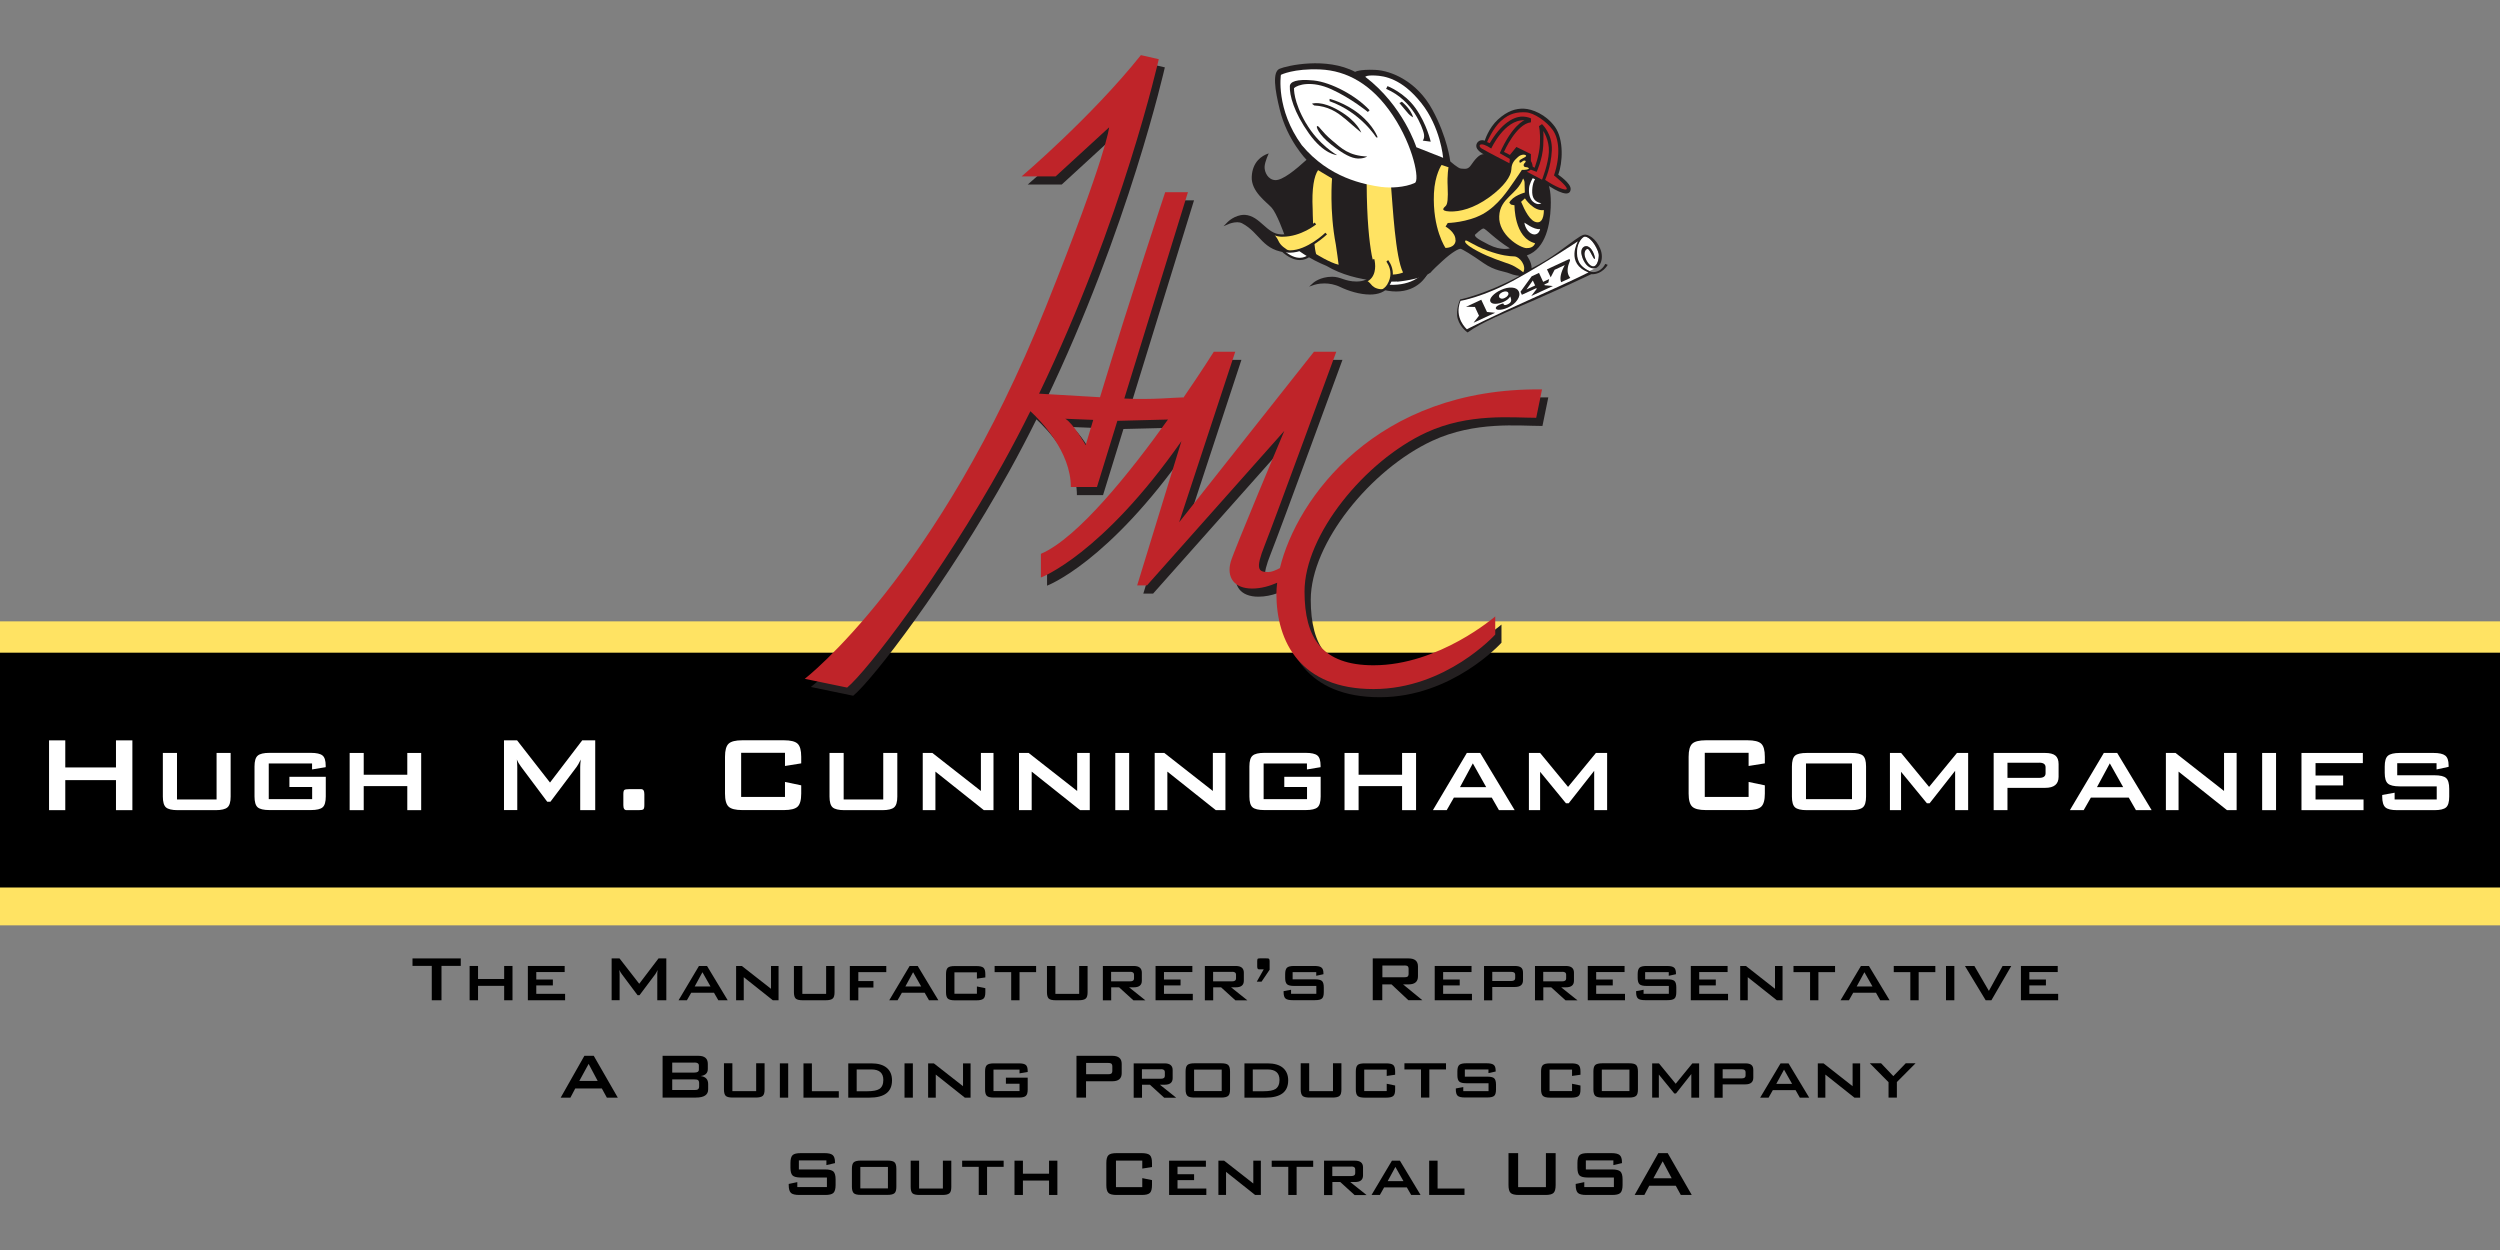 <?xml version="1.0" encoding="UTF-8"?>
<svg xmlns="http://www.w3.org/2000/svg" id="Layer_1" version="1.1" viewBox="0 0 288 144">
  <rect x="0" y="0" width="288" height="144" fill="#808080" stroke="none"/>
  <defs>
    <style>
      .st0 {
        fill: #231f20;
      }

      .st1 {
        fill: #bf2429;
      }

      .st2 {
        fill: #fff;
      }

      .st3 {
        fill: #ffe363;
      }
    </style>
  </defs>
  <rect class="st3" x="0" y="71.58" width="288" height="35.02"></rect>
  <rect x="0" y="75.19" width="288" height="27.05"></rect>
  <g>
    <path class="st0" d="M139.51,47.73c.26-.58-.26-1.01-2.49-1.01-.88,0-3.71.3-6.8.13l7.33-23.77h-2.62s-3.84,11.54-7.51,23.62c-3.21-.18-6.17-.36-7.02-.41,9.61-19.93,13.79-38.53,13.79-38.53l-2.06-.47c-5.69,7.13-13.74,13.97-13.74,13.97h3.92l6.16-5.65s-.2,3-7.33,20.78c-12.39,30.92-27.73,42.75-27.73,42.75l4.88,1.01c2.27-1.86,10.83-12.99,17.97-25.85,1.1-1.99,2.15-3.99,3.14-5.99,1.24,1.14,4.66,4.68,4.66,8.73h3.01l2.35-7.62,6.81-.17M125.78,52.23s-1.44-2.53-2.35-3.04l3.22.13c-.29.98-.58,1.95-.87,2.91Z"></path>
    <path class="st0" d="M146.82,66.84c-1.13,0-1.54-.27-.41-3.1,1.13-2.83,8.24-22.28,8.24-22.28h-2.57l-15.53,19.64,6.46-19.64h-2.47s-12.62,20.19-19.92,23.28v2.73s7.02-2.6,16.19-15.71l-5.1,16.62h1.13l15.82-17.8s-5.82,13.83-6.17,15.07c-.51,1.82.41,3.09,2.47,3.09,3.08,0,5.75-2.55,5.75-2.55l-.51-1.19s-2.26,1.82-3.39,1.82Z"></path>
    <path class="st0" d="M178.36,45.8l-.67,3.27c-2.75,0-7.77-.57-12.67,1.7-7.1,3.29-14.02,11.81-14.02,18.31,0,5.36,2.02,8.5,7.95,8.5,7.55,0,14.02-5.63,14.02-5.63v2.09s-5.66,6.28-14.02,6.28-11.19-5.36-11.19-10.99c0-7.19,8.9-23.81,30.6-23.55Z"></path>
  </g>
  <g>
    <path class="st2" d="M5.65,93.33v-8.04h1.87v3.12h5.84v-3.12h1.89v8.04h-1.89v-3.46h-5.84v3.46h-1.87Z"></path>
    <path class="st2" d="M20.39,86.74v5.36h4.56v-5.36h1.62v5.03c0,.61-.12,1.03-.37,1.24-.24.21-.7.32-1.36.32h-4.36c-.66,0-1.12-.11-1.36-.32-.24-.21-.36-.63-.36-1.24v-5.03h1.62Z"></path>
    <path class="st2" d="M35.96,87.95h-5v4.11h5v-1.4h-2.62v-1.17h4.19v2.27c0,.61-.12,1.03-.36,1.24-.24.21-.69.32-1.36.32h-4.77c-.66,0-1.12-.11-1.36-.32-.24-.21-.36-.63-.36-1.24v-3.47c0-.61.12-1.03.37-1.24.24-.21.69-.32,1.35-.32h4.77c.64,0,1.09.1,1.34.3.25.2.37.6.37,1.18v.17l-1.57.26v-.7Z"></path>
    <path class="st2" d="M40.28,93.33v-6.59h1.62v2.51h5.02v-2.51h1.6v6.59h-1.6v-2.77h-5.02v2.77h-1.62Z"></path>
    <path class="st2" d="M58.06,93.33v-8.04h1.51l3.79,4.86,3.71-4.86h1.5v8.04h-1.73v-4.97c0-.2.02-.48.06-.86-.2.41-.35.69-.47.84l-3.02,4.02h-.37l-3.02-4.04c-.22-.29-.38-.57-.48-.83.03.32.05.61.05.86v4.97h-1.51Z"></path>
    <path class="st2" d="M73.86,90.91c.25,0,.37.19.37.58v1.26c0,.27-.04.43-.12.49-.08.06-.26.09-.54.09h-1.39c-.25,0-.37-.19-.37-.58v-1.26c0-.27.04-.43.12-.49.08-.06.26-.09.54-.09h1.39Z"></path>
    <path class="st2" d="M90.43,86.72h-5.05v5.09h5.05v-1.73l1.87.39v.95c0,.75-.14,1.25-.42,1.51-.28.26-.81.39-1.57.39h-4.8c-.77,0-1.29-.13-1.57-.39-.28-.26-.42-.76-.42-1.51v-4.24c0-.75.14-1.25.42-1.51.28-.26.8-.39,1.57-.39h4.8c.77,0,1.29.13,1.57.39.28.26.42.76.42,1.51v.76l-1.87.3v-1.53Z"></path>
    <path class="st2" d="M97.19,86.74v5.36h4.56v-5.36h1.62v5.03c0,.61-.12,1.03-.37,1.24-.24.21-.7.32-1.36.32h-4.36c-.66,0-1.12-.11-1.36-.32-.24-.21-.36-.63-.36-1.24v-5.03h1.62Z"></path>
    <path class="st2" d="M106.3,93.33v-6.59h1.11l5.59,4.38v-4.38h1.45v6.59h-1.11l-5.58-4.44v4.44h-1.46Z"></path>
    <path class="st2" d="M117.39,93.33v-6.59h1.11l5.59,4.38v-4.38h1.45v6.59h-1.11l-5.58-4.44v4.44h-1.46Z"></path>
    <path class="st2" d="M128.48,93.33v-6.59h1.6v6.59h-1.6Z"></path>
    <path class="st2" d="M133.02,93.33v-6.59h1.11l5.59,4.38v-4.38h1.45v6.59h-1.11l-5.58-4.44v4.44h-1.46Z"></path>
    <path class="st2" d="M150.57,87.95h-5v4.11h5v-1.4h-2.62v-1.17h4.19v2.27c0,.61-.12,1.03-.36,1.24-.24.21-.69.32-1.36.32h-4.77c-.66,0-1.12-.11-1.36-.32-.24-.21-.36-.63-.36-1.24v-3.47c0-.61.12-1.03.37-1.24.24-.21.69-.32,1.35-.32h4.77c.64,0,1.09.1,1.34.3.25.2.37.6.37,1.18v.17l-1.57.26v-.7Z"></path>
    <path class="st2" d="M154.89,93.33v-6.59h1.62v2.51h5.01v-2.51h1.61v6.59h-1.61v-2.77h-5.01v2.77h-1.62Z"></path>
    <path class="st2" d="M165.07,93.33l3.91-6.59h1.54l3.97,6.59h-1.81l-.83-1.45h-4.36l-.83,1.45h-1.6ZM168.19,90.68h3.02l-1.54-2.74-1.48,2.74Z"></path>
    <path class="st2" d="M176.13,93.33v-6.59h1.29l3.22,3.91,3.21-3.91h1.29v6.59h-1.49v-4.53l-2.94,3.74h-.31l-2.98-3.63v4.42h-1.29Z"></path>
    <path class="st2" d="M201.44,86.72h-5.05v5.09h5.05v-1.73l1.87.39v.95c0,.75-.14,1.25-.42,1.51s-.81.39-1.57.39h-4.8c-.77,0-1.29-.13-1.57-.39-.28-.26-.42-.76-.42-1.51v-4.24c0-.75.14-1.25.42-1.51.28-.26.8-.39,1.57-.39h4.8c.77,0,1.29.13,1.57.39s.42.76.42,1.51v.76l-1.87.3v-1.53Z"></path>
    <path class="st2" d="M206.43,88.3c0-.62.12-1.04.36-1.25.24-.21.69-.31,1.36-.31h5.1c.67,0,1.12.1,1.36.31.24.21.36.62.36,1.25v3.47c0,.61-.12,1.03-.37,1.24-.25.21-.7.32-1.35.32h-5.1c-.67,0-1.12-.11-1.36-.32-.24-.21-.36-.63-.36-1.24v-3.47ZM208.05,92.06h5.3v-4.11h-5.3v4.11Z"></path>
    <path class="st2" d="M217.72,93.33v-6.59h1.29l3.22,3.91,3.21-3.91h1.29v6.59h-1.5v-4.53l-2.94,3.74h-.31l-2.98-3.63v4.42h-1.29Z"></path>
    <path class="st2" d="M229.67,93.33v-6.59h5.93c.54,0,.93.1,1.18.3.24.2.37.52.37.98v1.46c0,.85-.51,1.28-1.54,1.28h-4.35v2.57h-1.59ZM234.92,87.87h-3.66v1.74h3.66c.49,0,.73-.18.73-.53v-.69c0-.35-.24-.53-.73-.53Z"></path>
    <path class="st2" d="M238.45,93.33l3.91-6.59h1.54l3.97,6.59h-1.81l-.83-1.45h-4.36l-.83,1.45h-1.6ZM241.57,90.68h3.02l-1.54-2.74-1.48,2.74Z"></path>
    <path class="st2" d="M249.51,93.33v-6.59h1.11l5.59,4.38v-4.38h1.45v6.59h-1.11l-5.58-4.44v4.44h-1.46Z"></path>
    <path class="st2" d="M260.6,93.33v-6.59h1.6v6.59h-1.6Z"></path>
    <path class="st2" d="M265.13,93.33v-6.59h7.07v1.17h-5.45v1.43h3.18v1.14h-3.18v1.62h5.53v1.23h-7.15Z"></path>
    <path class="st2" d="M280.69,87.92h-4.53v1.39h4.28c.67,0,1.12.11,1.35.32.24.21.36.63.36,1.24v.9c0,.61-.12,1.03-.36,1.24-.24.21-.69.32-1.35.32h-4.28c-.67,0-1.12-.11-1.36-.32-.24-.21-.37-.63-.37-1.24v-.19l1.43-.26v.78h4.85v-1.51h-4.27c-.65,0-1.11-.11-1.35-.32-.25-.21-.37-.63-.37-1.24v-.73c0-.61.12-1.03.37-1.24.25-.21.7-.32,1.35-.32h3.91c.63,0,1.08.1,1.34.3.26.2.39.58.39,1.14v.16l-1.39.3v-.7Z"></path>
  </g>
  <g>
    <g>
      <path class="st2" d="M164.21,31.67s-1.4,2.7-5.38,1.43l-.03-1.21,5.25-.65.16.43Z"></path>
      <path class="st0" d="M158.79,33.23l-.09-.03-.04-1.42,5.48-.68.2.53-.13.05.13-.05.02.06-.03.05s-.96,1.84-3.49,1.84h0c-.6,0-1.27-.1-2.05-.35h0ZM160.83,33.3c1.19,0,2-.43,2.52-.85h0c.41-.34.63-.67.71-.79h0l-.1-.27-5.02.62.02.99c.71.22,1.33.3,1.87.3h0Z"></path>
    </g>
    <path class="st0" d="M158.84,32.68v.42c3.96,1.27,5.75-1.7,5.75-1.7l-.43-.16c-.55.7-2.04,2-5.32,1.44Z"></path>
    <g>
      <path class="st2" d="M147.64,28.79c2.19,2.06,3.42.42,3.42.42l-1.46-1.48-1.96,1.06Z"></path>
      <path class="st0" d="M147.55,28.89l-.13-.13,2.21-1.2,1.62,1.64-.07.09s-.5.67-1.44.67h0c-.58,0-1.32-.26-2.18-1.07h0ZM149.73,29.7c.4,0,.7-.14.91-.28h0c.1-.07.18-.14.23-.19h0l-1.3-1.32-1.7.92c.77.67,1.39.87,1.86.87h0Z"></path>
    </g>
    <path class="st2" d="M183.58,30.69c.2,0,.49-.01.59-1.27.02-.31-.18-.68-.24-.8-.65-1.36-1.37-1.41-1.42-1.39-.75.34-1.04,1.52-.8,2.61.17.76.88,1.22,1.39,1.39l.79-.38c-.68-.11-1.39-.71-1.51-.97,0,0-.34-.74-.17-1.15.15-.37.46-.39.59-.38.18.02.71.31.92,1.35,0,0,0,.06-.03.11l-.08-.04s-.27-.48-.4-.71c-.13-.23-.16-.37-.37-.39-.2-.02-.34.28-.34.52.01.69.5,1.49,1.07,1.5Z"></path>
    <path class="st0" d="M160.93,32.43s-4.58.31-8.12-1.8c0,0-4.13-1.62-4.89-3.71,0,0-.83-2.34-1.43-3-.61-.67-2.37-1.86-2.29-3.56.08-1.7,1.13-2.43,1.96-2.69,0,0-.45.93-.48,1.55-.02.61.39,1.49,1.23,1.53.84.04,2.36-1.21,3.6-2.34,0,0-2.23-2.27-3.08-5.78-.57-2.3-.87-4.35-.02-4.71.85-.36,5.37-1.39,8.7.36,0,0,.45-.31,2.32-.23,1.87.08,4.82,1.35,6.57,4.57,1.76,3.22,2.07,5.97,2.07,5.97,0,0,.9.81,1.23.83.47.02.79.15,1.17-.41.38-.56.99-1.34,1.46-1.23,0,0-.72-.37-.84-.81-.13-.44.28-.99.96-.77,0,0,.42-1.43,1.51-2.43,1.1-1,2.07-1.29,3.01-1.25.93.04,2.5.63,3.56,2.09,1.05,1.46.89,4.16.38,5.52,0,0,1.46.97,1.43,1.65-.03.68-.72.78-2.5-.35,0,0,.28.75.2,2.51-.08,1.76-.49,4.69-2.75,5.49,0,0,.58.78.55,1.47,0,0,1.3-.59,3-1.81,1.71-1.22,2.56-1.95,3.03-2.05.47-.1,1.38.41,1.88,1.62.5,1.2-.09,2.29-.75,2.27-.67-.03-1.14-.63-1.37-1.48-.23-.84.29-1.17.63-1.07.35.1.63.5.79.97.16.47.09.69-.14.24-.23-.44-.44-.9-.62-.91-.18,0-.54.38-.23,1.09.3.71.66.91.91.92.25,0,.59-.47.62-1.19.03-.71-.88-2.21-1.61-2.24-.25-.01-.87.7-.9,1.59-.04.9.08,1.82,1.62,2.46.6.16,1.31-.24,1.63-.91l.28.11s-.62,1.14-1.9,1.08c0,0-3,1.43-6.52,2.97-3.52,1.54-6.03,2.51-7.72,3.74,0,0-.83-.54-1.13-1.55-.31-1.01.27-2.25.27-2.25,0,0,3.06-.64,6.84-2.72,0,0-.6-.04-1.17-.29-.57-.24-1.64-.26-2.97-1.18-1.32-.93-2.48-1.64-2.67-1.65-.2,0-.91.33-2.11,1.44-1.21,1.1-1.31,1.29-1.31,1.29-1.17.83-3.85,1.06-3.85,1.06ZM170.9,26.32c-.23-.01-.99.73-.99.73,0,.21.13.4,1.6,1.14,1.47.74,2.43.42,2.43.42-1.69-1.04-2.8-2.28-3.04-2.29Z"></path>
    <path class="st3" d="M175.87,28.59c-.81-.04-3.26-1.55-3.16-3.68.09-2.13,2.08-2.48,2.75-4.35,0,0,.18.26.17.47,0,.21.03,1.15.03,1.15,0,0-1.42.38-1.79,1.17l.2.22.4.08s-.06,3.76,2.37,4.37c0,0-.15.6-.97.56Z"></path>
    <path class="st2" d="M176.74,27.01c-.56-.03-1.05-.72-1.13-1.35-.01-.08,1.05.84,1.81.73,0,0-.11.64-.68.62Z"></path>
    <path class="st3" d="M177.09,25.61c-.81-.04-1.44-1.39-1.86-2.36l.44-.4s1,1.53,2.18,1.35c0,0,.06,1.45-.75,1.41Z"></path>
    <path class="st1" d="M177.79,15.09s.71,1.07.64,2.43c-.06,1.36-.79,3.18-.79,3.18l-1.75-.92s.3-.1.45-.24l.68.26s.68-1.44.76-3c.06-1.28.01-1.71.01-1.71Z"></path>
    <path class="st2" d="M177.56,23.42s-.17.1-.37.09c-.19-.01-1.13-.22-1.05-1.77.02-.56.43-1.21.43-1.21l.27.12s-.29.37-.33,1.24c-.04.88.24,1.36,1.05,1.53Z"></path>
    <path class="st1" d="M172.93,13.92c.98-.89,1.86-1.02,2.83-.98.96.04,2.43,1.07,3.12,2.04.7.97.93,2.88.14,5.23,0,0,1.49,1.19,1.47,1.53-.01.35-1.5-.32-2.49-1.02,0,0,.68-1.46.77-3.39.09-1.93-1.13-3.03-1.13-3.03l-.35.23s.17.62.11,2.03c-.06,1.4-.62,2.77-.62,2.77l-.21-.13s-.04-.44-.21-.63v-.82s-1.67-.82-1.67-.82l-.75.92-.68-.35s1.4-3.22,3.1-3.41l.02-.44s-.35-.2-.92-.22c-.57-.03-2.17.22-3.84,3.06l-.31-.12s.65-1.57,1.62-2.46Z"></path>
    <path class="st0" d="M175.3,17.67c-.35-.02-.67.03-.67.03l.15-.27.52.24Z"></path>
    <path class="st1" d="M170.7,17.12c-.53-.32-.23-.91,1.09-.01,0,0,1.53-3.36,3.83-3.26,0,0-1.38.5-2.85,3.8l1.16.66-.04.5s-2.66-1.37-3.18-1.69Z"></path>
    <path class="st3" d="M154.21,30.5c-1.05-.25-2.59-1.23-2.59-1.23-.36-1.19-.4-5.15-.4-5.15-.12-2.44.17-3.86.62-4.52l1.61.96s-.32,3.7.44,7.63c.08.43.32,2.32.32,2.32Z"></path>
    <path class="st3" d="M160.25,21.48c.19,2.16.49,8.16,1.38,9.91,0,0-1.13.56-3.05,0,0,0-1.1-1.88-1.14-10.28l2.81.36Z"></path>
    <path class="st2" d="M159.21,21.55c-2.1-.3-6.08-1.04-9.24-4.82-3.03-4.17-2.41-8.11-2.41-8.11,0,0,1.47-.75,4.53-.62,3.06.14,5.95,1.68,8.36,5.29,2.41,3.61,3.11,7.51,2.54,7.78-1.14.54-2.92.6-3.77.47Z"></path>
    <path class="st2" d="M163.16,16.95s-1.5-4.76-5.88-8.1c0,0,.1-.2,1.14-.15,1.04.05,3.04.32,5.29,3.14,2.25,2.81,2.54,6.34,2.54,6.34l-3.09-1.22Z"></path>
    <path class="st3" d="M167.69,27.67c-.04.92-1.17.89-1.17.89,0,0-1.51-2.2-1.33-6.29.1-2.15.88-3.27.88-3.27l.8.27s-.17.85-.1,2.23c.06,1.38-.01,2.03-.23,2.23-.22.2-.67.58.47.63,1.15.05,2.75-.34,4.53-1.62,1.77-1.28,2.54-2.46,2.57-3.23.03-.77.37-1.06.77-1.43.4-.37.93-.29.93-.12,0,.17-.77.38-.78.59-.01.21.09.27.33.06.24-.22.56-.09.31.14-.25.23-.15.49.08.5.23.01.37.08.37.17,0,.08-.34.17-.8.15,0,0-.39.61-.99,1.46-.6.85-1.73,2.64-3.51,3.63-1.78.98-4.04,1.03-4.04,1.03l-.25.41s1.19.66,1.14,1.58Z"></path>
    <path class="st3" d="M173.93,30.44c-.78-.29-2.31-.75-3.72-1.51-1.41-.75-1.53-1.09-1.39-1.21.14-.13.89.54,2.52,1.14,1.63.6,2.54.66,3.13.68.58.03,1.42,1.07,1.01,1.83,0,0-.77-.64-1.55-.93Z"></path>
    <path class="st2" d="M176.5,34.39c-4.83,2.15-7.51,3.54-7.51,3.54,0,0-1.53-1.29-.74-3.27,0,0,2.64-.43,6.27-2.43,3.64-2,7.25-4.43,7.25-4.43,0,0-1.46,2.57,1.23,3.58,0,0-1.67.86-6.5,3.01Z"></path>
    <path class="st0" d="M150.44,14.18c-1.47-2.5-1.37-4.03-1.37-4.03.42-.39,2.04-.9,4.32.14,2.28,1.04,4.19,2.61,4.19,2.61l.2-.2c-1.54-1.68-4.43-3.22-6.44-3.43-2.01-.2-2.73.16-2.75.65-.05,1.04.45,2.99,2.19,5.44,1.74,2.46,3.25,2.51,3.25,2.51,0,0-2.13-1.19-3.59-3.7Z"></path>
    <path class="st0" d="M154.88,13.62c.84.74,1.94,1.66,1.94,1.66,0,0-.45-1.31-2.55-2.53-2.1-1.23-3.14-.8-3.14-.8l.27.2c1.53.07,2.63.74,3.47,1.48Z"></path>
    <path class="st0" d="M156.6,13.15c-1.66-1.34-3.43-1.76-3.43-1.76v.27c3.59,1.28,5.37,4.17,5.37,4.17h.17s-.45-1.34-2.11-2.68Z"></path>
    <path class="st0" d="M151.76,14.52c-.23-.01.14.99,1.59,2.13,1.44,1.14,2.35,1.58,3.06,1.61.72.03,1.09-.23,1.09-.23-2.13-.1-2.93-.91-4.09-1.89-1.16-.98-1.42-1.61-1.65-1.62Z"></path>
    <path class="st0" d="M164.82,16.33s-.44-2.01-1.73-3.84c-1.29-1.83-3.25-2.57-3.25-2.57l-.16.32c3.12,1.32,4.17,4.47,4.33,5.07.16.6-.11.89-.11.89l.92.12Z"></path>
    <path class="st0" d="M161.5,11.72l-.29.15s.77.93,1.02,1.21c.25.28.56.44.56.44-.24-.96-1.3-1.8-1.3-1.8Z"></path>
    <path class="st3" d="M151.54,25.75s-1.83,1.48-3.97,1.39c-1.8-.08-2.51-2.17-4.16-2.25-1.07-.05-1.89.78-1.89.78,0,0,.99-.41,1.63-.07,2.21,1.17,2.35,3.23,5.35,3.37,2.05.09,4.29-2.07,4.29-2.07l-1.25-1.16Z"></path>
    <path class="st0" d="M148.49,29.11c-3.09-.15-3.27-2.27-5.41-3.39h0c-.16-.08-.35-.12-.55-.12h0c-.48,0-.96.19-.96.2h0l-.62.26.47-.48s.8-.82,1.9-.83h0s.06,0,.09,0h0c1.77.12,2.48,2.2,4.16,2.25h0c.06,0,.13,0,.2,0h0c.99,0,1.92-.34,2.59-.68h0c.67-.34,1.09-.68,1.09-.68h0l.17.21s-1.74,1.42-3.85,1.42h0c-.07,0-.14,0-.21,0h0c-1.9-.12-2.63-2.22-4.16-2.25h0s-.06,0-.08,0h0c-.45,0-.85.16-1.16.34h0c.12-.02.24-.03.36-.03h0c.23,0,.46.04.68.15h0c2.28,1.23,2.37,3.23,5.3,3.36h0s.08,0,.12,0h0c.96,0,1.99-.5,2.76-1.01h0c.78-.51,1.3-1.02,1.3-1.02h0l.19.19s-2.15,2.1-4.26,2.11h0s-.09,0-.13,0h0Z"></path>
    <path class="st0" d="M147.31,27.82c-.11-.26-.32-.58-.55-.87-1.24-.53-1.97-1.99-3.35-2.06-1.07-.05-1.89.78-1.89.78,0,0,.99-.41,1.63-.07,2.21,1.17,2.35,3.23,5.35,3.37.05,0,.09,0,.14,0-.62-.31-1.15-.74-1.33-1.16Z"></path>
    <path class="st3" d="M158.17,29.88s.75,2.69-1.91,2.69c-1.39,0-1.88-.55-2.81-.55-1.36,0-2.08.67-2.08.67,0,0,1.5-.52,3.1.26,1.59.78,4.49,1.48,5.44-.09.95-1.56-.12-2.81-.12-2.81l-1.62-.17Z"></path>
    <path class="st0" d="M157.81,33.93c-1.17,0-2.49-.42-3.4-.86h0c-.66-.32-1.31-.42-1.83-.42h0c-.7,0-1.16.16-1.16.16h0l-.61.21.48-.44s.77-.7,2.18-.7h0c.99,0,1.46.55,2.81.55h0c1.62-.01,1.85-.99,1.87-1.76h0c0-.43-.09-.76-.09-.76h0l.26-.07s.1.37.1.83h0c0,.41-.08.92-.4,1.33h0c-.32.41-.87.7-1.75.7h0c-1.43,0-1.95-.56-2.81-.55h0c-.56,0-1,.12-1.33.25h0c.14-.01.29-.02.45-.02h0c.55,0,1.24.1,1.95.44h0c.88.43,2.17.84,3.28.84h0c.87,0,1.6-.25,1.99-.87h0c.28-.46.38-.89.38-1.26h0c0-.42-.12-.77-.24-1.01h0c-.12-.25-.23-.38-.23-.38h0l.2-.18s.54.63.55,1.57h0c0,.42-.11.9-.42,1.4h0c-.46.74-1.3,1-2.22,1h0Z"></path>
    <path class="st0" d="M158.1,32.93c-.15-.14-.4-.52-.67-.59-.23.07-.84.23-1.16.23-1.39,0-1.88-.55-2.81-.55-1.36,0-2.08.67-2.08.67,0,0,1.5-.52,3.1.26,1.41.69,3.83,1.31,5.03.37-.7.05-1.14-.14-1.41-.39Z"></path>
    <g>
      <path class="st0" d="M170.64,34.53l.66,1.41.94.09-2.49,1.15.63-.81-.47-1.01-1.02-.02,1.75-.81Z"></path>
      <path class="st0" d="M173.98,34.15c-.14.24-.38.44-.72.6-.37.17-.7.25-1,.25s-.49-.09-.57-.26c-.08-.18,0-.39.23-.65.24-.26.56-.49.98-.68.47-.22.9-.31,1.29-.28.39.03.65.18.77.44.14.3.09.62-.16.98-.24.36-.6.65-1.09.88-.31.14-.6.23-.88.25-.28.03-.45-.02-.5-.13-.06-.14.07-.29.39-.44.18-.08.33-.13.46-.16.01.04.02.07.03.09.06.13.22.14.47.02.22-.1.35-.22.39-.36.04-.14.01-.32-.1-.56ZM173.07,33.66c-.15.07-.26.16-.33.26-.06.1-.07.21-.03.31.04.09.13.15.24.17.12.02.25,0,.4-.08.16-.07.28-.17.35-.28.08-.11.09-.22.05-.31-.04-.09-.13-.14-.25-.16-.13-.01-.27.02-.43.09Z"></path>
      <path class="st0" d="M177.3,31.45l.47,1.02.69-.32-.09.41-.46.21.04.09.94.09-2.49,1.15.63-.82-.04-.09-1.67.77-.16-.35,1.29-1.78.86-.4ZM176.85,32.89l-.27-.58-.73,1.04.99-.46Z"></path>
      <path class="st0" d="M178.21,31.03l2.59-1.2.07.16-.02.06c-.29.69-.34,1.25-.14,1.68.03.07.1.17.19.29l-1.06.49c-.18-.45-.04-1.11.42-1.97l-1.17.54-.45.87-.43-.92Z"></path>
    </g>
  </g>
  <path class="st1" d="M147.45,65.44c-.49.26-.97.46-1.34.46-1.13,0-1.54-.27-.41-3.1,1.13-2.83,8.24-22.28,8.24-22.28h-2.57l-15.53,19.64,6.46-19.64h-2.47s-1.4,2.24-3.53,5.33l.02-.07c-.88,0-3.71.3-6.8.13l7.33-23.77h-2.62s-3.84,11.54-7.51,23.62c-3.21-.18-6.17-.36-7.02-.41,9.61-19.93,13.79-38.53,13.79-38.53l-2.06-.47c-5.69,7.13-13.74,13.97-13.74,13.97h3.92l6.16-5.65s-.2,3-7.33,20.78c-12.39,30.92-27.73,42.75-27.73,42.75l4.88,1.01c2.27-1.86,10.83-12.99,17.97-25.85,1.1-1.99,2.15-3.99,3.14-5.99,1.24,1.14,4.66,4.68,4.66,8.73h3.01l2.35-7.62,5.83-.15c-4.32,6.04-10.39,13.66-14.64,15.47v2.73s7.02-2.6,16.19-15.71l-5.1,16.62h1.13l15.82-17.8s-5.82,13.83-6.17,15.07c-.51,1.82.41,3.09,2.47,3.09,1.03,0,2.02-.29,2.88-.67-.05.44-.09.87-.09,1.26,0,5.62,2.83,10.99,11.19,10.99s14.02-6.28,14.02-6.28v-2.09s-6.47,5.63-14.02,5.63c-5.93,0-7.95-3.14-7.95-8.5,0-6.5,6.92-15.02,14.02-18.31,4.9-2.27,9.92-1.7,12.67-1.7l.67-3.27c-19.1-.23-28.27,12.6-30.2,20.59ZM125.07,51.28s-1.44-2.53-2.35-3.04l3.22.13c-.29.98-.58,1.95-.87,2.91Z"></path>
  <g>
    <path d="M50.86,111.27v3.96h-1.12v-3.96h-2.22v-.86h5.56v.86h-2.22Z"></path>
    <path d="M54.1,115.23v-3.95h.97v1.5h3.01v-1.5h.96v3.95h-.96v-1.66h-3.01v1.66h-.97Z"></path>
    <path d="M60.81,115.23v-3.95h4.24v.7h-3.27v.86h1.91v.68h-1.91v.97h3.32v.74h-4.29Z"></path>
    <path d="M70.46,115.23v-4.82h.91l2.27,2.92,2.22-2.92h.9v4.82h-1.04v-2.98c0-.12.01-.29.04-.51-.12.24-.21.41-.28.5l-1.81,2.41h-.22l-1.81-2.42c-.13-.17-.23-.34-.29-.5.02.19.03.37.03.51v2.98h-.91Z"></path>
    <path d="M78.17,115.23l2.35-3.95h.93l2.38,3.95h-1.08l-.5-.87h-2.62l-.5.87h-.96ZM80.04,113.64h1.81l-.93-1.64-.89,1.64Z"></path>
    <path d="M84.8,115.23v-3.95h.66l3.36,2.63v-2.63h.87v3.95h-.66l-3.35-2.66v2.66h-.88Z"></path>
    <path d="M92.43,111.28v3.21h2.74v-3.21h.97v3.02c0,.37-.07.62-.22.74-.15.13-.42.19-.82.19h-2.62c-.4,0-.67-.06-.81-.19-.14-.13-.21-.38-.21-.74v-3.02h.97Z"></path>
    <path d="M97.9,115.23v-3.95h4.2v.71h-3.22v1.03h1.74v.74h-1.74v1.48h-.97Z"></path>
    <path d="M102.44,115.23l2.35-3.95h.93l2.38,3.95h-1.08l-.5-.87h-2.62l-.5.87h-.96ZM104.31,113.64h1.81l-.93-1.64-.89,1.64Z"></path>
    <path d="M112.54,112.01h-2.59v2.47h2.59v-.84l.97.2v.47c0,.37-.07.62-.22.74-.15.13-.42.19-.82.19h-2.47c-.4,0-.67-.07-.81-.2s-.21-.38-.21-.74v-2.08c0-.37.07-.61.21-.74.14-.13.41-.19.81-.19h2.47c.4,0,.67.06.82.19.15.13.22.38.22.74v.38l-.97.14v-.73Z"></path>
    <path d="M117.45,111.99v3.24h-.96v-3.24h-1.91v-.71h4.78v.71h-1.92Z"></path>
    <path d="M121.58,111.28v3.21h2.74v-3.21h.97v3.02c0,.37-.07.62-.22.74-.15.13-.42.19-.82.19h-2.62c-.4,0-.67-.06-.81-.19-.14-.13-.21-.38-.21-.74v-3.02h.97Z"></path>
    <path d="M127.05,115.23v-3.95h3.56c.62,0,.93.26.93.77v.93c0,.51-.31.76-.93.76h-.54l1.88,1.5h-1.38l-1.65-1.5h-.91v1.5h-.95ZM130.2,111.96h-2.2v1.09h2.2c.29,0,.44-.11.44-.32v-.46c0-.21-.15-.32-.44-.32Z"></path>
    <path d="M133.12,115.23v-3.95h4.24v.7h-3.27v.86h1.91v.68h-1.91v.97h3.32v.74h-4.29Z"></path>
    <path d="M138.8,115.23v-3.95h3.56c.62,0,.93.26.93.77v.93c0,.51-.31.76-.93.76h-.54l1.88,1.5h-1.38l-1.65-1.5h-.91v1.5h-.95ZM141.95,111.96h-2.2v1.09h2.2c.29,0,.44-.11.44-.32v-.46c0-.21-.15-.32-.44-.32Z"></path>
    <path d="M145.88,110.41h.16c.08,0,.14.02.17.07.03.05.05.14.05.27v.96l-.93,1.38h-.55l.8-1.42h-.53c-.08,0-.14-.03-.17-.08-.03-.05-.05-.14-.05-.27v-.58c0-.14.02-.24.05-.28.03-.04.14-.06.33-.06h.67Z"></path>
    <path d="M151.63,111.99h-2.72v.83h2.57c.4,0,.67.06.81.19.14.13.21.38.21.74v.54c0,.37-.07.62-.21.74-.14.13-.41.19-.81.19h-2.57c-.4,0-.67-.06-.82-.19-.15-.13-.22-.38-.22-.74v-.11l.86-.16v.47h2.91v-.91h-2.56c-.39,0-.66-.06-.81-.19-.15-.13-.22-.38-.22-.74v-.44c0-.37.08-.61.22-.74.15-.13.42-.19.81-.19h2.35c.38,0,.65.06.8.18.16.12.23.35.23.68v.09l-.83.18v-.42Z"></path>
    <path d="M158.14,115.23v-4.82h4.13c.72,0,1.08.31,1.08.93v1.13c0,.62-.36.93-1.08.93h-.64l2.22,1.82h-1.61l-1.94-1.82h-1.06v1.82h-1.1ZM161.77,111.23h-2.52v1.35h2.52c.17,0,.3-.02.36-.06.09-.06.14-.17.14-.33v-.58c0-.16-.05-.27-.14-.33-.07-.04-.19-.06-.36-.06Z"></path>
    <path d="M165.28,115.23v-3.95h4.24v.7h-3.27v.86h1.91v.68h-1.91v.97h3.32v.74h-4.29Z"></path>
    <path d="M170.96,115.23v-3.95h3.56c.32,0,.56.06.71.18.15.12.22.31.22.59v.88c0,.51-.31.77-.93.77h-2.61v1.54h-.95ZM174.11,111.96h-2.2v1.05h2.2c.29,0,.44-.11.44-.32v-.41c0-.21-.15-.32-.44-.32Z"></path>
    <path d="M176.83,115.23v-3.95h3.56c.62,0,.93.26.93.77v.93c0,.51-.31.76-.93.76h-.54l1.88,1.5h-1.38l-1.65-1.5h-.91v1.5h-.95ZM179.98,111.96h-2.2v1.09h2.2c.29,0,.44-.11.44-.32v-.46c0-.21-.15-.32-.44-.32Z"></path>
    <path d="M182.91,115.23v-3.95h4.24v.7h-3.27v.86h1.91v.68h-1.91v.97h3.32v.74h-4.29Z"></path>
    <path d="M192.24,111.99h-2.72v.83h2.57c.4,0,.67.06.81.19.14.13.21.38.21.74v.54c0,.37-.07.62-.21.74-.14.13-.41.19-.81.19h-2.57c-.4,0-.67-.06-.82-.19-.15-.13-.22-.38-.22-.74v-.11l.86-.16v.47h2.91v-.91h-2.56c-.39,0-.66-.06-.81-.19-.15-.13-.22-.38-.22-.74v-.44c0-.37.08-.61.22-.74.15-.13.42-.19.81-.19h2.35c.38,0,.65.06.8.18.16.12.23.35.23.68v.09l-.83.18v-.42Z"></path>
    <path d="M194.78,115.23v-3.95h4.24v.7h-3.27v.86h1.91v.68h-1.91v.97h3.32v.74h-4.29Z"></path>
    <path d="M200.47,115.23v-3.95h.66l3.35,2.63v-2.63h.87v3.95h-.66l-3.35-2.66v2.66h-.88Z"></path>
    <path d="M209.48,111.99v3.24h-.96v-3.24h-1.91v-.71h4.79v.71h-1.92Z"></path>
    <path d="M212.03,115.23l2.35-3.95h.92l2.38,3.95h-1.08l-.49-.87h-2.62l-.49.87h-.96ZM213.9,113.64h1.81l-.93-1.64-.89,1.64Z"></path>
    <path d="M221.03,111.99v3.24h-.96v-3.24h-1.91v-.71h4.79v.71h-1.92Z"></path>
    <path d="M224.18,115.23v-3.95h.96v3.95h-.96Z"></path>
    <path d="M228.75,115.23l-2.39-3.95h1.09l1.67,2.87,1.58-2.87h1l-2.29,3.95h-.66Z"></path>
    <path d="M232.81,115.23v-3.95h4.24v.7h-3.27v.86h1.91v.68h-1.91v.97h3.32v.74h-4.29Z"></path>
    <path d="M64.59,126.45l2.73-4.82h1.08l2.77,4.82h-1.26l-.58-1.06h-3.06l-.56,1.06h-1.12ZM66.74,124.52h2.11l-1.04-1.96-1.07,1.96Z"></path>
    <path d="M76.33,126.45v-4.82h4.13c.72,0,1.08.31,1.08.93v.59c0,.47-.28.74-.83.81.58.07.87.38.87.92v.62c0,.63-.47.94-1.42.94h-3.83ZM80,122.41h-2.56v1.15h2.56c.34,0,.51-.11.51-.35v-.46c0-.23-.17-.35-.51-.35ZM80,124.35h-2.56v1.22h2.56c.19,0,.32-.02.39-.07.1-.06.15-.18.15-.36v-.36c0-.18-.05-.3-.15-.37-.07-.04-.21-.06-.39-.06Z"></path>
    <path d="M84.37,122.49v3.21h2.74v-3.21h.97v3.02c0,.37-.07.62-.22.74-.15.13-.42.19-.82.19h-2.62c-.4,0-.67-.06-.81-.19-.14-.13-.21-.38-.21-.74v-3.02h.97Z"></path>
    <path d="M89.84,126.45v-3.95h.96v3.95h-.96Z"></path>
    <path d="M92.56,126.45v-3.95h.97v3.21h3.1v.74h-4.07Z"></path>
    <path d="M97.72,126.45v-3.95h2.66c.77,0,1.36.17,1.77.51.41.34.61.83.61,1.45,0,1.33-.87,1.99-2.62,1.99h-2.42ZM98.69,125.71h1.24c.64,0,1.1-.09,1.37-.26.31-.2.46-.55.46-1.04,0-.8-.46-1.21-1.37-1.21h-1.7v2.5Z"></path>
    <path d="M104.2,126.45v-3.95h.96v3.95h-.96Z"></path>
    <path d="M106.92,126.45v-3.95h.66l3.36,2.63v-2.63h.87v3.95h-.66l-3.35-2.66v2.66h-.88Z"></path>
    <path d="M117.45,123.22h-3v2.47h3v-.84h-1.57v-.7h2.51v1.36c0,.37-.07.62-.22.74-.14.13-.41.19-.81.19h-2.86c-.4,0-.67-.06-.81-.19-.14-.13-.21-.38-.21-.74v-2.08c0-.37.07-.61.22-.74.15-.13.42-.19.81-.19h2.86c.39,0,.65.06.8.18.15.12.22.36.22.71v.1l-.94.16v-.42Z"></path>
    <path d="M124.01,126.45v-4.82h4.13c.72,0,1.08.31,1.08.93v1.07c0,.62-.36.93-1.08.93h-3.03v1.88h-1.1ZM127.64,122.45h-2.52v1.3h2.52c.17,0,.3-.02.36-.06.09-.06.14-.17.14-.33v-.52c0-.16-.05-.27-.14-.33-.07-.04-.19-.06-.36-.06Z"></path>
    <path d="M130.6,126.45v-3.95h3.56c.62,0,.93.26.93.77v.93c0,.51-.31.76-.93.76h-.54l1.88,1.5h-1.38l-1.65-1.5h-.91v1.5h-.95ZM133.75,123.18h-2.2v1.09h2.2c.29,0,.44-.11.44-.32v-.46c0-.21-.15-.32-.44-.32Z"></path>
    <path d="M136.58,123.43c0-.37.07-.62.22-.75s.42-.19.81-.19h3.06c.4,0,.67.06.81.19.14.12.22.37.22.75v2.08c0,.37-.07.62-.22.74-.15.13-.42.19-.81.19h-3.06c-.4,0-.67-.06-.81-.19-.14-.13-.22-.38-.22-.74v-2.08ZM137.56,125.69h3.18v-2.47h-3.18v2.47Z"></path>
    <path d="M143.36,126.45v-3.95h2.66c.77,0,1.36.17,1.77.51.4.34.61.83.61,1.45,0,1.33-.87,1.99-2.62,1.99h-2.42ZM144.33,125.71h1.24c.64,0,1.1-.09,1.37-.26.3-.2.46-.55.46-1.04,0-.8-.46-1.21-1.38-1.21h-1.7v2.5Z"></path>
    <path d="M150.82,122.49v3.21h2.74v-3.21h.97v3.02c0,.37-.07.62-.22.74-.15.13-.42.19-.82.19h-2.62c-.4,0-.67-.06-.81-.19-.14-.13-.22-.38-.22-.74v-3.02h.97Z"></path>
    <path d="M159.75,123.22h-2.59v2.47h2.59v-.84l.97.2v.47c0,.37-.07.62-.22.74-.15.13-.42.19-.82.19h-2.47c-.4,0-.67-.07-.81-.2-.14-.13-.21-.38-.21-.74v-2.08c0-.37.07-.61.21-.74.14-.13.41-.19.81-.19h2.47c.4,0,.67.06.82.19.15.13.22.38.22.74v.38l-.97.14v-.73Z"></path>
    <path d="M164.66,123.2v3.24h-.96v-3.24h-1.91v-.71h4.79v.71h-1.92Z"></path>
    <path d="M171.47,123.2h-2.72v.83h2.57c.4,0,.67.06.81.19.14.13.21.38.21.74v.54c0,.37-.07.62-.21.74-.14.13-.41.19-.81.19h-2.57c-.4,0-.67-.06-.82-.19-.15-.13-.22-.38-.22-.74v-.11l.86-.16v.47h2.91v-.91h-2.56c-.39,0-.66-.06-.81-.19-.15-.13-.22-.38-.22-.74v-.44c0-.37.07-.61.22-.74.15-.13.42-.19.81-.19h2.35c.38,0,.65.06.8.18.16.12.23.35.23.68v.09l-.83.18v-.42Z"></path>
    <path d="M181.1,123.22h-2.59v2.47h2.59v-.84l.97.2v.47c0,.37-.07.62-.22.74-.15.13-.42.19-.82.19h-2.47c-.4,0-.67-.07-.81-.2-.14-.13-.22-.38-.22-.74v-2.08c0-.37.07-.61.22-.74.14-.13.41-.19.81-.19h2.47c.4,0,.67.06.82.19.15.13.22.38.22.74v.38l-.97.14v-.73Z"></path>
    <path d="M183.56,123.43c0-.37.07-.62.22-.75.14-.12.42-.19.82-.19h3.06c.4,0,.67.06.81.19.14.12.22.37.22.75v2.08c0,.37-.07.62-.22.74-.15.13-.42.19-.81.19h-3.06c-.4,0-.67-.06-.82-.19-.14-.13-.22-.38-.22-.74v-2.08ZM184.53,125.69h3.18v-2.47h-3.18v2.47Z"></path>
    <path d="M190.33,126.45v-3.95h.78l1.93,2.35,1.92-2.35h.78v3.95h-.9v-2.72l-1.77,2.24h-.19l-1.78-2.18v2.65h-.78Z"></path>
    <path d="M197.5,126.45v-3.95h3.56c.32,0,.56.06.7.18.15.12.22.31.22.59v.88c0,.51-.31.77-.92.77h-2.61v1.54h-.95ZM200.65,123.18h-2.2v1.05h2.2c.29,0,.44-.11.44-.32v-.41c0-.21-.15-.32-.44-.32Z"></path>
    <path d="M202.77,126.45l2.35-3.95h.92l2.38,3.95h-1.08l-.49-.87h-2.62l-.49.87h-.96ZM204.64,124.86h1.81l-.93-1.64-.89,1.64Z"></path>
    <path d="M209.41,126.45v-3.95h.66l3.35,2.63v-2.63h.87v3.95h-.66l-3.35-2.66v2.66h-.88Z"></path>
    <path d="M217.56,126.45v-1.78l-2.16-2.18h1.3l1.41,1.48,1.43-1.48h1.13l-2.15,2.16v1.79h-.96Z"></path>
    <path d="M95.2,133.68h-3.17v1.04h3.02c.46,0,.78.08.95.23.17.16.26.46.26.91v.66c0,.45-.09.75-.26.91-.17.16-.49.23-.95.23h-2.98c-.46,0-.78-.08-.95-.23-.17-.16-.26-.46-.26-.91v-.13l.99-.21v.57h3.41v-1.1h-3.01c-.46,0-.78-.08-.94-.23-.17-.16-.25-.46-.25-.91v-.53c0-.45.08-.75.25-.91.17-.16.48-.23.94-.23h2.74c.44,0,.75.07.93.22.18.15.27.43.27.83v.1l-.99.23v-.55Z"></path>
    <path d="M98.14,134.64c0-.37.07-.62.22-.75.14-.12.42-.19.81-.19h3.06c.4,0,.67.06.81.19.14.12.22.37.22.75v2.08c0,.37-.07.62-.22.74-.15.13-.42.19-.81.19h-3.06c-.4,0-.67-.06-.81-.19-.14-.13-.22-.38-.22-.74v-2.08ZM99.11,136.9h3.18v-2.47h-3.18v2.47Z"></path>
    <path d="M105.88,133.71v3.21h2.74v-3.21h.97v3.02c0,.37-.07.62-.22.74-.15.13-.42.19-.82.19h-2.62c-.4,0-.67-.06-.81-.19-.14-.13-.21-.38-.21-.74v-3.02h.97Z"></path>
    <path d="M113.71,134.42v3.24h-.96v-3.24h-1.91v-.71h4.78v.71h-1.92Z"></path>
    <path d="M116.87,137.66v-3.95h.97v1.5h3.01v-1.5h.96v3.95h-.96v-1.66h-3.01v1.66h-.97Z"></path>
    <path d="M131.59,133.7h-3.03v3.06h3.03v-1.04l1.12.23v.57c0,.45-.08.75-.25.91-.17.16-.48.23-.94.23h-2.88c-.46,0-.78-.08-.94-.23-.17-.16-.25-.46-.25-.91v-2.54c0-.45.08-.75.25-.91.17-.16.48-.23.94-.23h2.88c.46,0,.78.08.94.23.17.16.25.46.25.91v.46l-1.12.18v-.92Z"></path>
    <path d="M134.68,137.66v-3.95h4.24v.7h-3.27v.86h1.91v.68h-1.91v.97h3.32v.74h-4.29Z"></path>
    <path d="M140.36,137.66v-3.95h.66l3.36,2.63v-2.63h.87v3.95h-.66l-3.35-2.66v2.66h-.88Z"></path>
    <path d="M149.37,134.42v3.24h-.96v-3.24h-1.91v-.71h4.78v.71h-1.92Z"></path>
    <path d="M152.53,137.66v-3.95h3.56c.62,0,.93.26.93.77v.93c0,.51-.31.76-.93.76h-.54l1.88,1.5h-1.38l-1.65-1.5h-.91v1.5h-.95ZM155.68,134.39h-2.2v1.09h2.2c.29,0,.44-.11.44-.32v-.46c0-.21-.15-.32-.44-.32Z"></path>
    <path d="M158,137.66l2.35-3.95h.92l2.38,3.95h-1.08l-.5-.87h-2.62l-.49.87h-.96ZM159.87,136.07h1.81l-.93-1.64-.89,1.64Z"></path>
    <path d="M164.64,137.66v-3.95h.97v3.21h3.1v.74h-4.07Z"></path>
    <path d="M174.89,132.84v3.92h3.2v-3.92h1.12v3.68c0,.45-.08.75-.25.91-.17.16-.48.23-.94.23h-3.05c-.46,0-.78-.08-.94-.23-.17-.16-.25-.46-.25-.91v-3.68h1.12Z"></path>
    <path d="M185.86,133.68h-3.17v1.04h3.02c.46,0,.78.08.95.23.17.16.26.46.26.91v.66c0,.45-.09.75-.26.91-.17.16-.49.23-.95.23h-2.98c-.46,0-.78-.08-.95-.23-.17-.16-.26-.46-.26-.91v-.13l.99-.21v.57h3.41v-1.1h-3.01c-.46,0-.78-.08-.94-.23-.17-.16-.25-.46-.25-.91v-.53c0-.45.08-.75.25-.91.17-.16.48-.23.94-.23h2.74c.44,0,.75.07.93.22.18.15.27.43.27.83v.1l-.99.23v-.55Z"></path>
    <path d="M188.31,137.66l2.73-4.82h1.08l2.77,4.82h-1.26l-.58-1.06h-3.06l-.56,1.06h-1.12ZM190.47,135.74h2.11l-1.04-1.96-1.07,1.96Z"></path>
  </g>
</svg>
